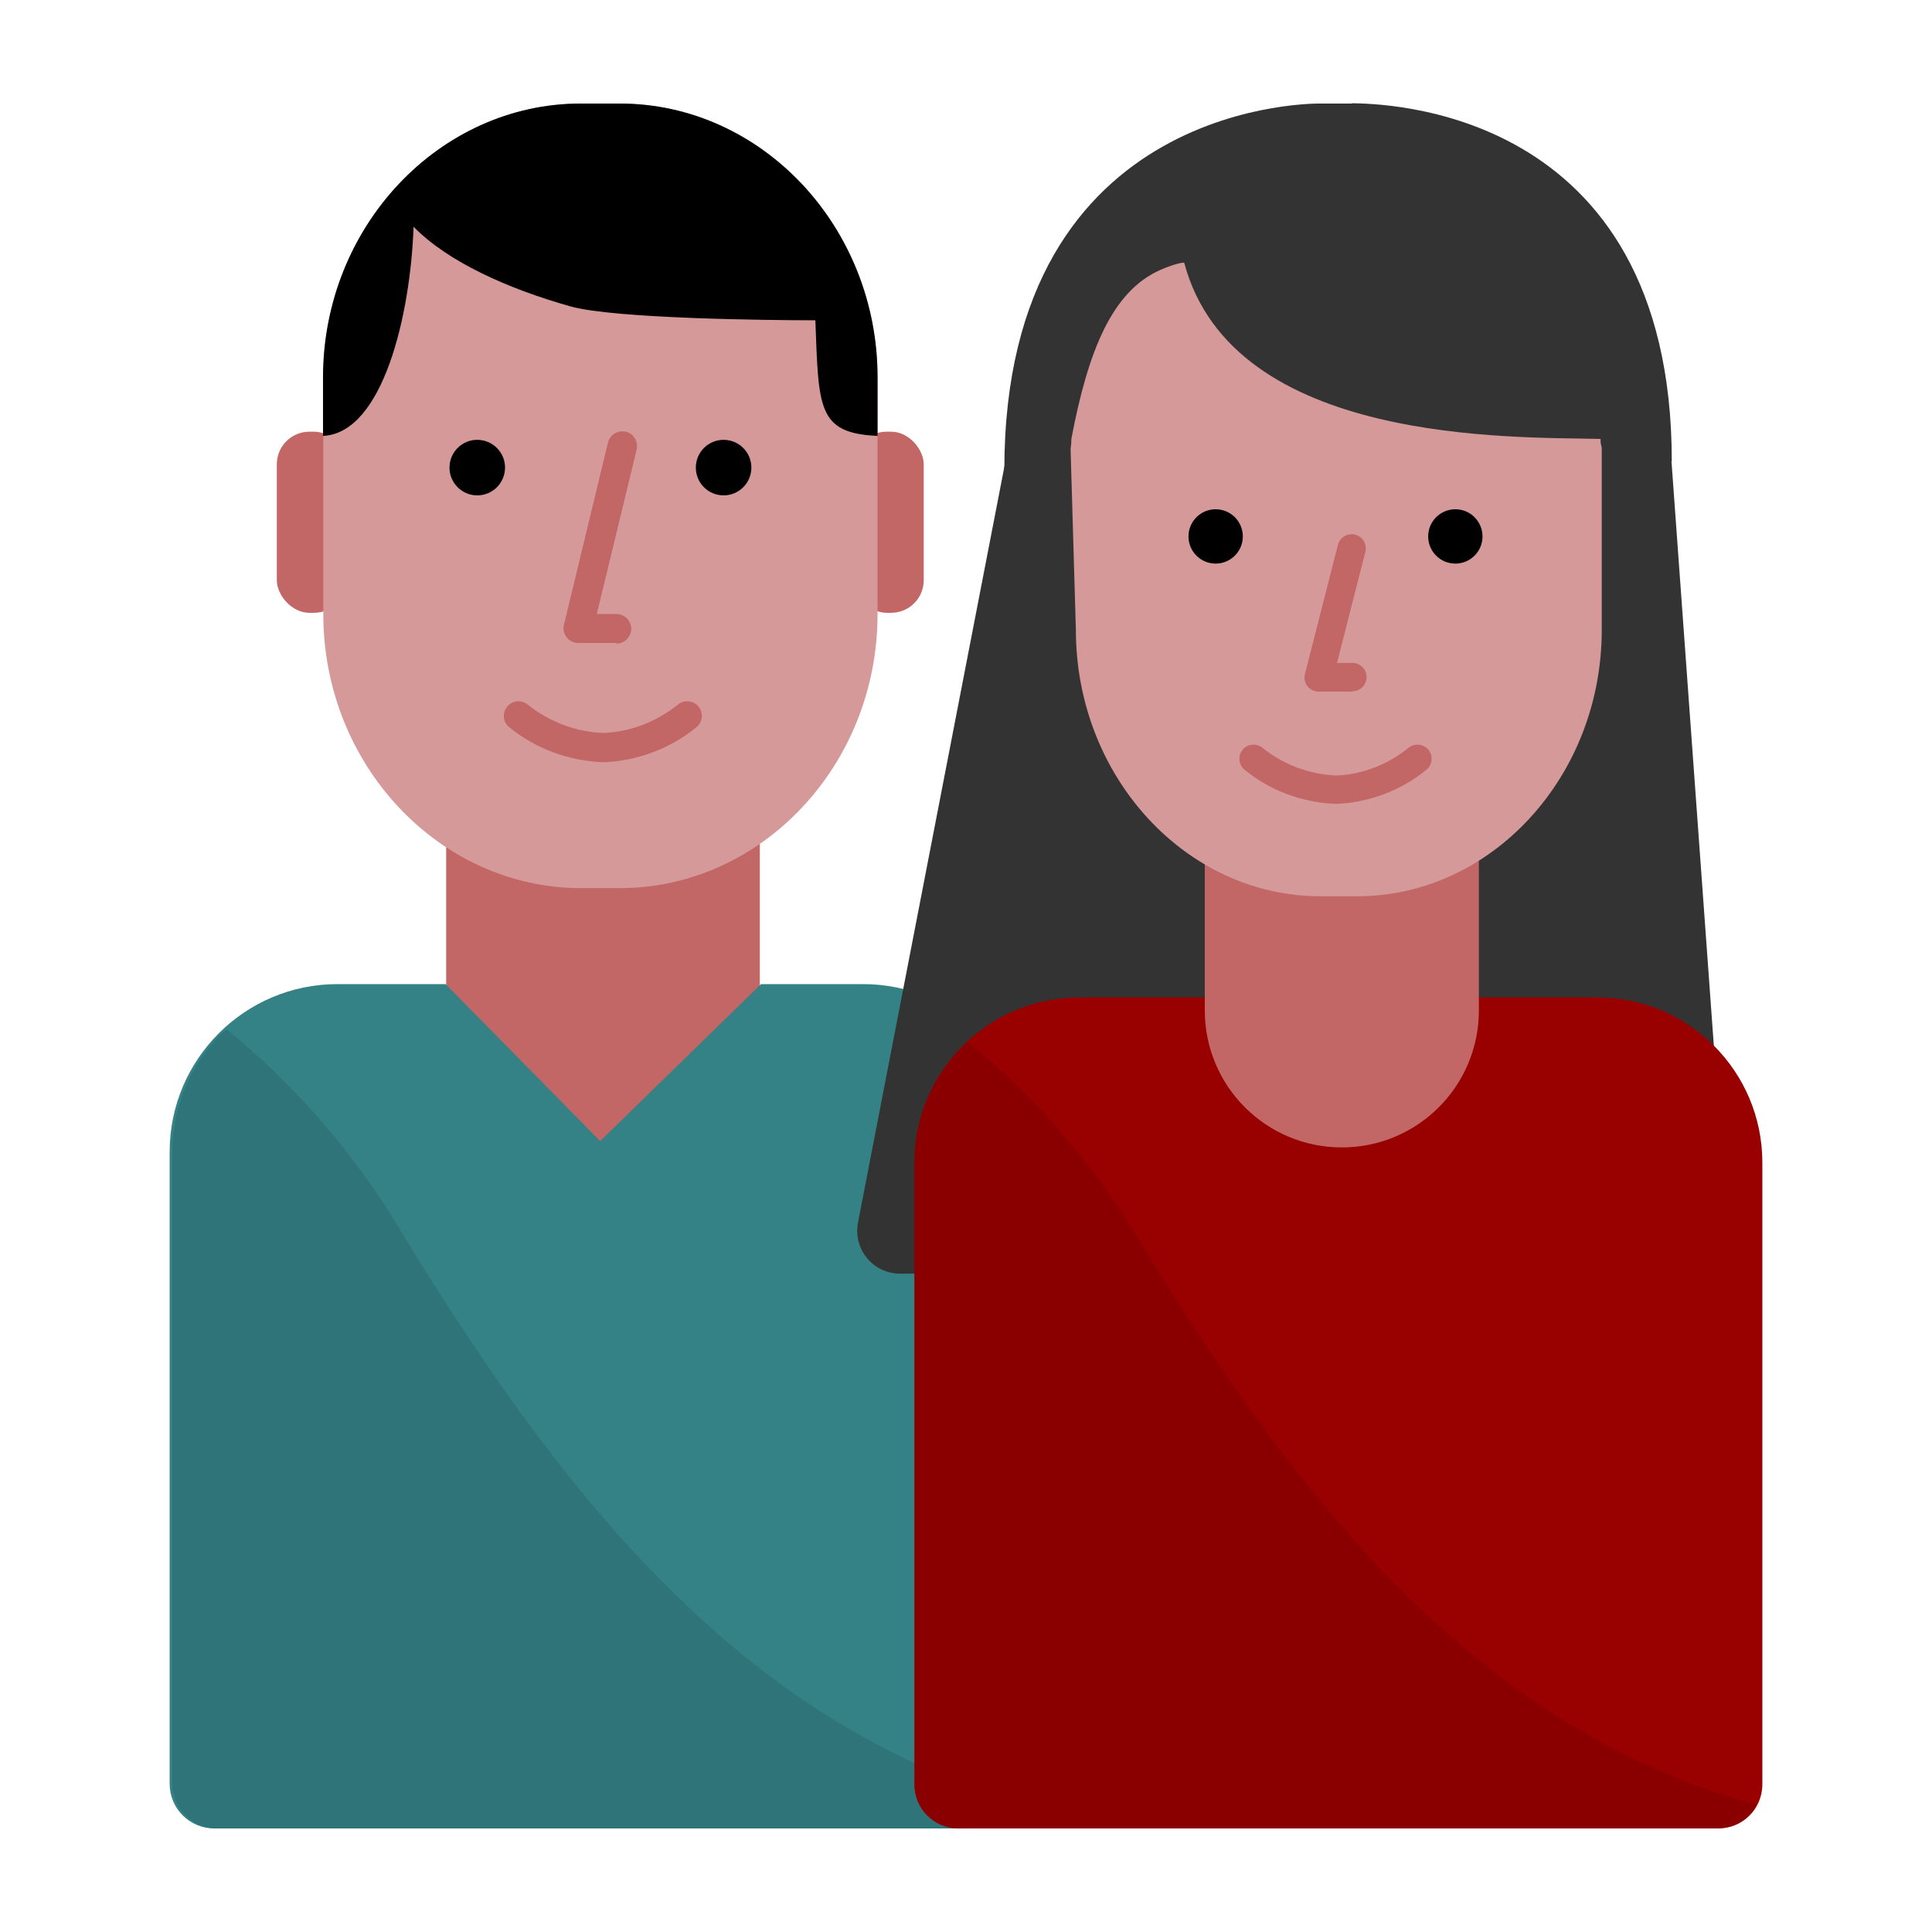 <?xml version="1.0" encoding="UTF-8"?><svg id="Design_64_px" xmlns="http://www.w3.org/2000/svg" viewBox="0 0 64 64"><defs><style>.cls-1{fill:#900;}.cls-2{fill:#333;}.cls-3{fill:#c26666;}.cls-4{fill:#d69999;}.cls-5{fill:#348186;}.cls-6{isolation:isolate;opacity:.1;}</style></defs><g id="Neck"><path class="cls-3" d="m25.17,35.82l-4.27,2.61c-.56.34-1.28.34-1.84,0l-4.28-2.61v-10.51h10.39v10.51Z"/></g><g id="Shirt"><path class="cls-5" d="m11.17,32.6h3.59l5.12,5.2,5.33-5.2h3.38c3.07,0,5.56,2.49,5.56,5.56v20.93c0,.82-.66,1.48-1.48,1.48H7.1c-.82,0-1.48-.66-1.48-1.48v-20.93c0-3.07,2.49-5.56,5.56-5.56h0,0Z"/></g><g id="Shirt_shadow" class="cls-6"><path d="m13.34,40.88c-1.53-2.59-3.51-4.89-5.84-6.79-1.14,1.04-1.79,2.52-1.79,4.06v20.94c0,.82.66,1.48,1.48,1.48h25.57c.55,0,1.04-.31,1.29-.8-9.84-2.67-15.91-11.06-20.72-18.9Z"/></g><rect class="cls-3" x="9.17" y="14.3" width="2.31" height="6" rx="1.08" ry="1.08"/><rect class="cls-3" x="28.29" y="14.3" width="2.31" height="6" rx="1.08" ry="1.08"/><g id="Male_head"><path class="cls-4" d="m20.53,29.42h-1.28c-4.69,0-8.54-4.08-8.54-9.07v-7.85c0-4.99,3.84-9.07,8.54-9.07h1.28c4.69,0,8.54,4.08,8.54,9.07v7.85c0,4.99-3.84,9.07-8.54,9.07Z"/></g><g id="Left_eye"><circle cx="15.81" cy="15.49" r=".92"/></g><g id="Right_eye"><circle cx="23.97" cy="15.49" r=".92"/></g><path class="cls-3" d="m20.42,21.3h-1.27c-.15,0-.29-.07-.38-.19-.09-.12-.13-.27-.09-.41l1.46-6.04c.06-.26.33-.42.59-.36.26.06.42.33.36.59l-1.32,5.45h.65c.27,0,.49.22.49.49s-.22.49-.49.49Z"/><g id="Male_hair"><path d="m20.53,3.43h-1.29c-4.69,0-8.54,4.08-8.54,9.07v1.94c1.99-.09,2.9-4.03,3-6.93,1.14,1.17,3.14,2.06,5.2,2.64,1.46.41,6.65.46,8.11.46.11,2.9.06,3.74,2.06,3.83v-1.94c0-4.99-3.84-9.07-8.54-9.07Z"/></g><path class="cls-3" d="m19.99,25.25c-1.15-.04-2.25-.45-3.12-1.16-.21-.17-.24-.47-.07-.68.17-.21.47-.24.68-.07.71.57,1.6.91,2.51.94.87-.03,1.76-.37,2.47-.94.21-.17.51-.14.68.07.17.21.14.51-.07.68-.87.71-1.96,1.12-3.08,1.16Z"/><path class="cls-2" d="m57.32,42.19h-27.51c-.89,0-1.55-.81-1.39-1.68l4.88-25.2,4.62-7.92h12.9l4.55,7.89,1.95,26.91Z"/><g id="Shirt-2"><path class="cls-1" d="m35.76,33.04h17.15c3.02,0,5.47,2.45,5.47,5.47v20.6c0,.81-.65,1.46-1.46,1.46h-25.17c-.81,0-1.46-.65-1.46-1.46v-20.6c0-3.02,2.45-5.47,5.47-5.47h0,0Z"/></g><g id="Neck-2"><path class="cls-3" d="m39.91,23.91h9.08v9.56c0,2.51-2.03,4.54-4.54,4.54h0c-2.51,0-4.54-2.03-4.54-4.54h0v-9.56h0Z"/></g><g id="Shirt_shadow-2" class="cls-6"><path d="m37.8,41.19c-1.5-2.55-3.45-4.81-5.75-6.68-1.12,1.03-1.76,2.48-1.76,4v20.6c0,.81.65,1.46,1.46,1.46h25.17c.54,0,1.03-.31,1.27-.78-9.69-2.63-15.66-10.89-20.39-18.6Z"/></g><g id="Female_head"><path class="cls-4" d="m44.96,29.69h-1.22c-4.46,0-8.1-3.97-8.1-8.82l-.22-7.52c0-4.85,3.86-8.93,8.32-8.93h1.22c4.46,0,8.1,3.97,8.1,8.82v7.63c0,4.85-3.65,8.82-8.1,8.82Z"/></g><g id="Left_eye-2"><circle cx="40.27" cy="17.77" r=".9"/></g><g id="Right_eye-2"><circle cx="48.21" cy="17.77" r=".9"/></g><path class="cls-3" d="m44.26,26.63c-1.12-.04-2.19-.44-3.03-1.13-.2-.16-.23-.46-.07-.66.16-.2.46-.23.66-.07.69.56,1.55.88,2.44.92.85-.03,1.72-.36,2.4-.92.2-.16.5-.13.66.07.16.2.13.5-.07.66-.84.69-1.91,1.09-3,1.13Z"/><path class="cls-3" d="m44.8,22.91h-1.12c-.15,0-.28-.07-.37-.18s-.12-.27-.08-.41l1.09-4.27c.06-.25.32-.4.57-.34.25.06.4.32.34.57l-.94,3.68h.51c.26,0,.47.21.47.47s-.21.47-.47.47Z"/><path class="cls-2" d="m44.78,3.43h0s-.05,0-.05,0c0,0,0,0,0,0h-.96s-10.5-.25-10.5,12.13c0,0,2.25.57,2.22-1.02.55-2.9,1.34-4.89,2.95-5.6.38-.17.78-.27.79-.23,1.62,6.04,10.91,5.76,13.79,5.83-.05,1.21,2.36.74,2.36.74,0-11.85-9.75-11.84-10.59-11.86Z"/></svg>